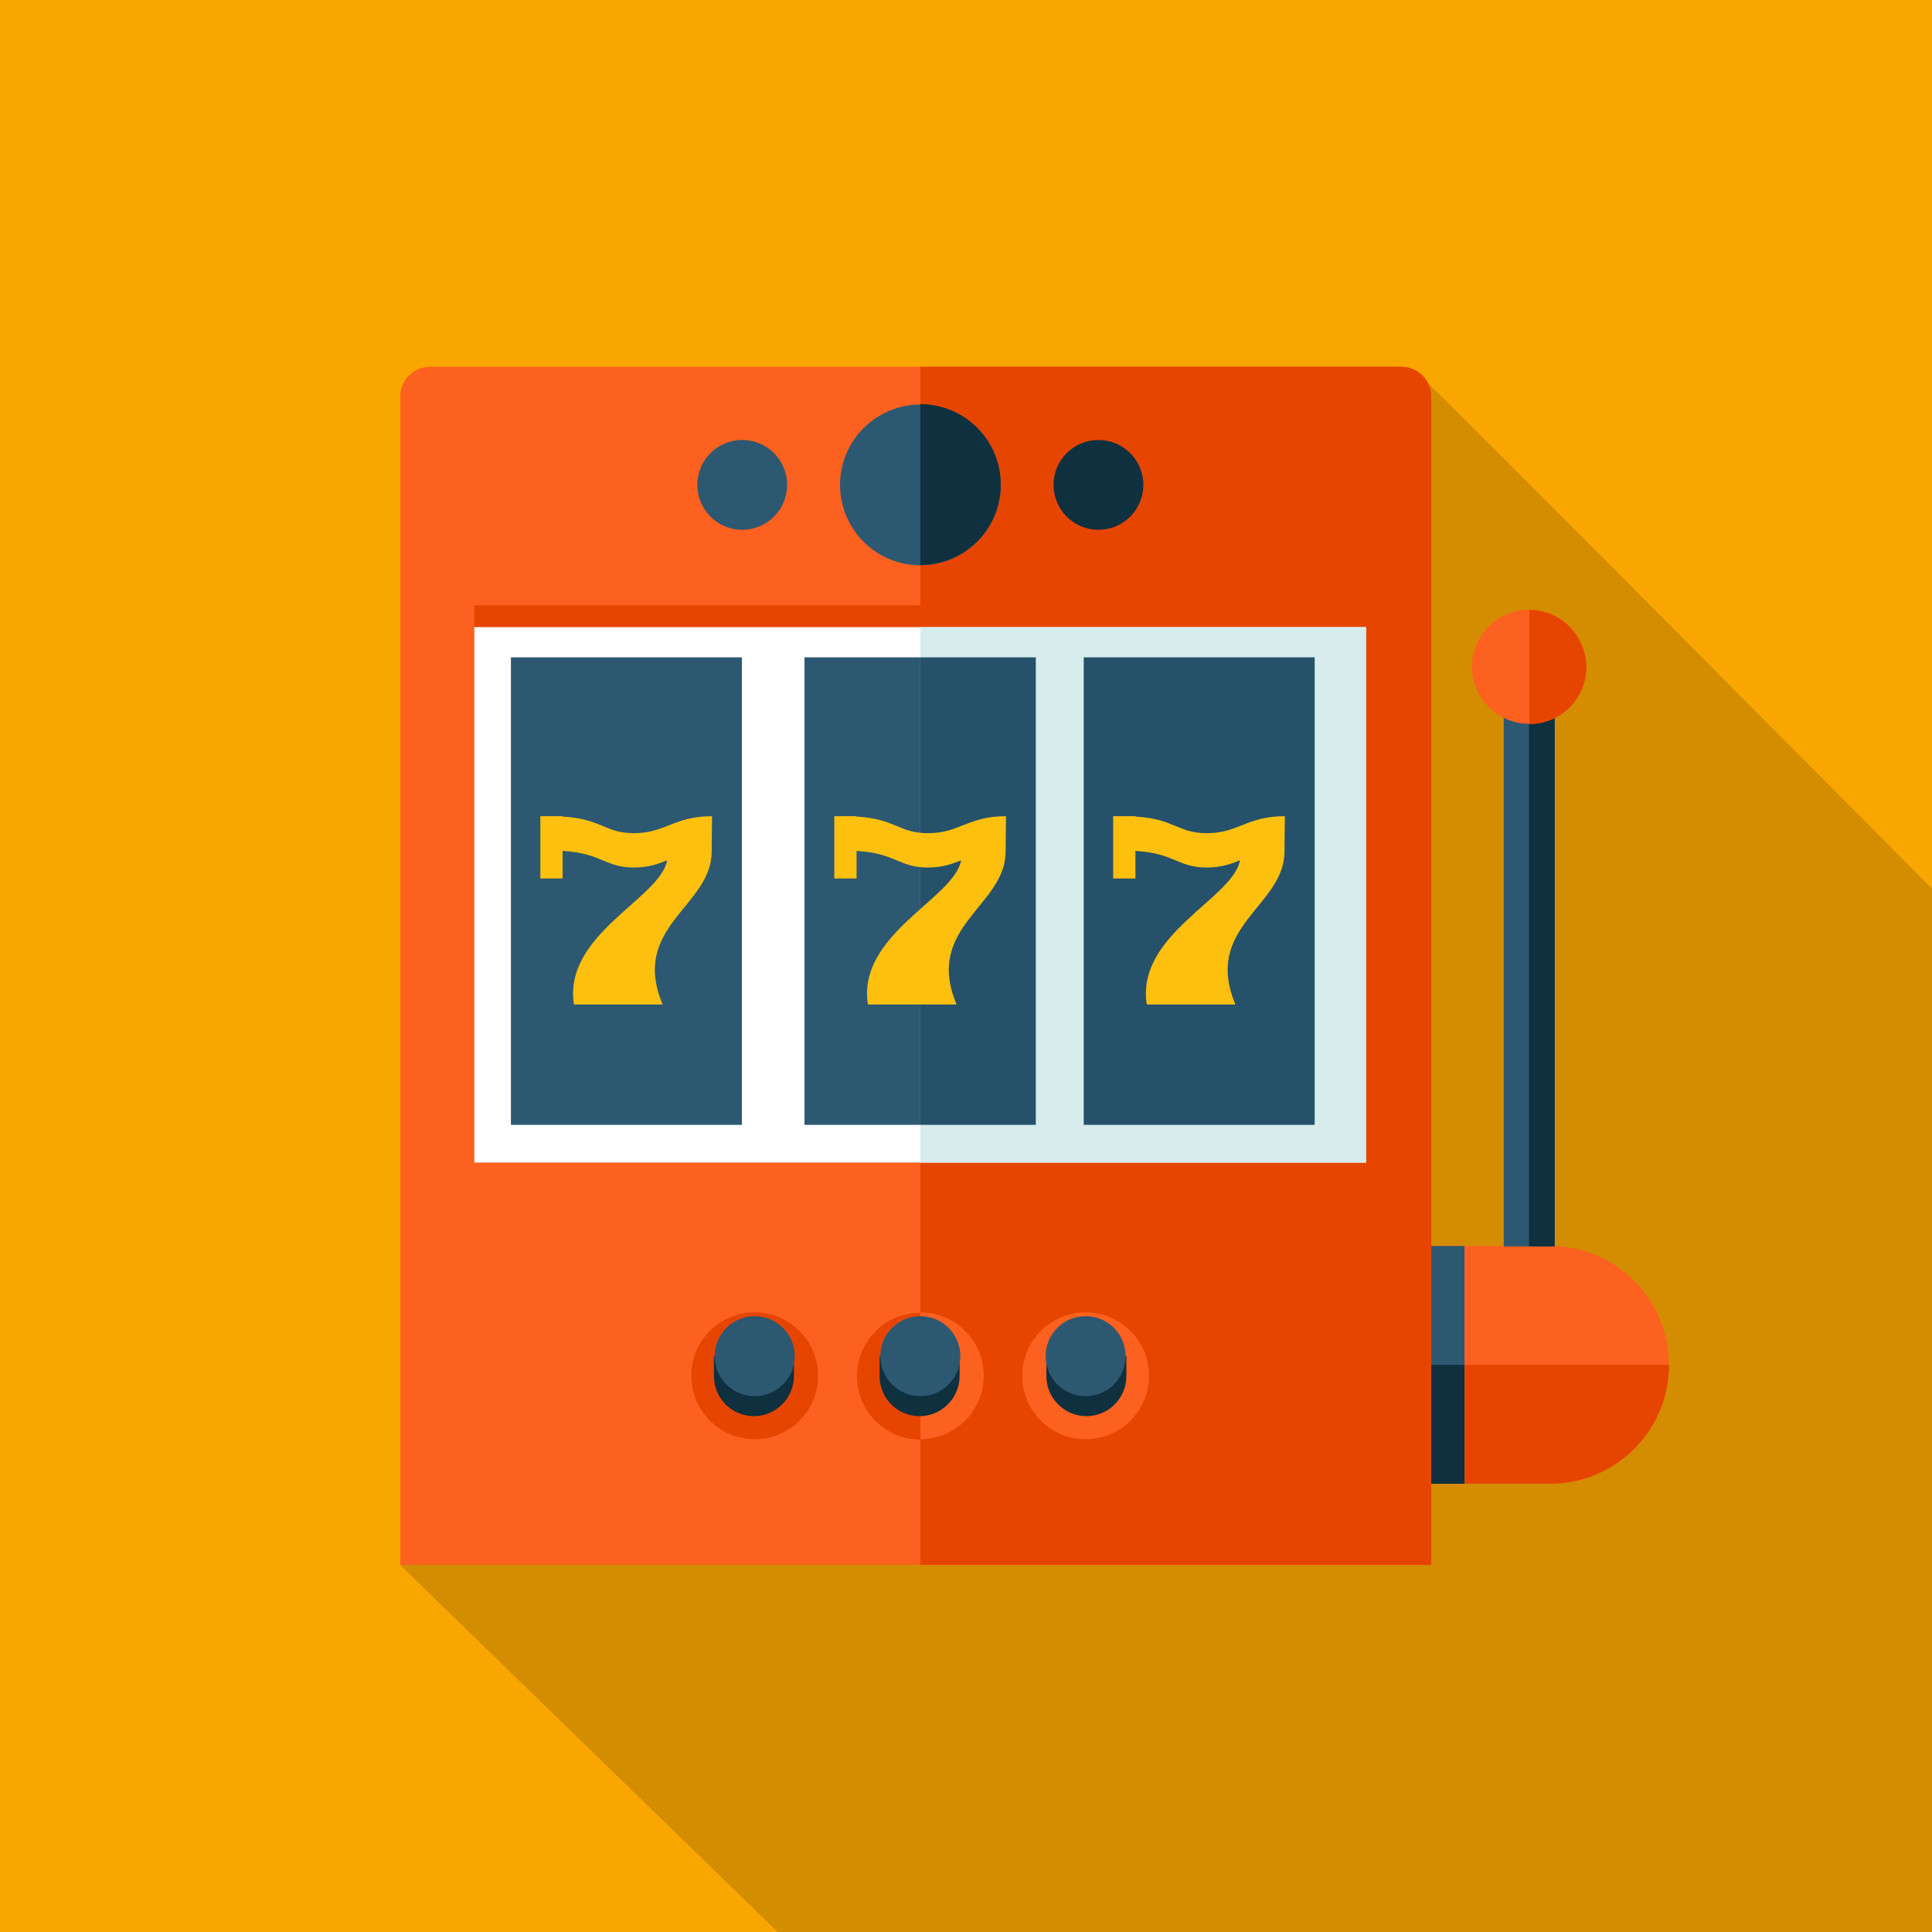 <?xml version="1.0" encoding="utf-8"?>
<svg xmlns="http://www.w3.org/2000/svg" id="Layer_1" data-name="Layer 1" viewBox="0 0 512 512">
  <rect width="512" height="512" fill="#f9a600" stroke-width="0"/>
  <g>
    <path d="M512,512V235.5c-.5-.4-132.1-133.1-133.6-133.9-1.3-2.6-3.9-4.3-7-4.3H114c-4.4,0-7.9,3.5-7.9,7.9v309.6l100,97.2h305.9Z" fill="#000" opacity=".15" stroke-width="0"/>
    <path d="M371.4,97.2H114c-4.4,0-7.9,3.5-7.9,7.9v309.6h273.2V105.1c0-4.3-3.5-7.9-7.9-7.9h0Z" fill="#fc611f" stroke-width="0"/>
    <path d="M371.4,97.2h-127.5v317.5h135.4V105.1c0-4.3-3.5-7.9-7.9-7.9h0Z" fill="#e64500" stroke-width="0"/>
    <polygon points="362 308.1 125.7 308.1 125.7 160.4 362 160.4 362 308.1" fill="#e64500" stroke-width="0"/>
    <polygon points="362 308.1 125.7 308.1 125.7 166.2 362 166.2 362 308.1" fill="#fff" stroke-width="0"/>
    <polygon points="362 308.1 243.9 308.1 243.9 166.2 362 166.2 362 308.1" fill="#d7eced" stroke-width="0"/>
    <circle cx="243.91" cy="128.5" r="21.3" transform="translate(44.87 319.25) rotate(-71.56)" fill="#2d5872" stroke-width="0"/>
    <path d="M243.9,107.1v42.6c11.8,0,21.3-9.5,21.3-21.3s-9.6-21.3-21.3-21.3Z" fill="#0f303f" stroke-width="0"/>
    <circle cx="196.7" cy="128.5" r="11.9" fill="#2d5872" stroke-width="0"/>
    <circle cx="291.1" cy="128.5" r="11.9" fill="#0f303f" stroke-width="0"/>
    <polygon points="196.6 174.2 135.4 174.2 135.4 298.1 196.6 298.1 196.6 174.2" fill="#2d5872" stroke-width="0"/>
    <polygon points="243.9 174.2 213.2 174.2 213.2 298.1 243.9 298.1 243.9 174.2" fill="#2d5872" stroke-width="0"/>
    <polygon points="274.5 174.2 243.9 174.2 243.9 298.1 274.5 298.1 274.5 174.2" fill="#26516a" stroke-width="0"/>
    <polygon points="348.4 174.2 287.2 174.2 287.2 298.1 348.4 298.1 348.4 174.2" fill="#26516a" stroke-width="0"/>
    <path d="M410.8,330.2h-31.5v63h31.5c17.4,0,31.5-14.1,31.5-31.5s-14.1-31.5-31.5-31.5Z" fill="#fc611f" stroke-width="0"/>
    <path d="M379.3,393.2h31.5c17.4,0,31.5-14.1,31.5-31.5h-63v31.5Z" fill="#e64500" stroke-width="0"/>
    <rect x="398.5" y="176.7" width="13.5" height="153.6" fill="#2d5872" stroke-width="0"/>
    <rect x="405.2" y="176.7" width="6.8" height="153.6" fill="#0f303f" stroke-width="0"/>
    <circle cx="405.2" cy="176.7" r="15.1" fill="#fc611f" stroke-width="0"/>
    <path d="M405.3,161.6v30.3c8.4,0,15.1-6.8,15.1-15.1s-6.8-15.2-15.1-15.2Z" fill="#e64500" stroke-width="0"/>
    <rect x="379.3" y="330.2" width="8.8" height="63" fill="#2d5872" stroke-width="0"/>
    <rect x="379.3" y="361.7" width="8.8" height="31.5" fill="#0f303f" stroke-width="0"/>
    <circle cx="243.9" cy="364.6" r="16.8" fill="#fc611f" stroke-width="0"/>
    <path d="M243.9,347.9c-9.3,0-16.8,7.5-16.8,16.8s7.5,16.8,16.8,16.8v-33.6Z" fill="#e64500" stroke-width="0"/>
    <path d="M253,359.4c-1.8-3.2-5.2-5.3-9.2-5.3s-7.3,2.2-9.2,5.3h-1.5v5.3c0,5.9,4.8,10.6,10.6,10.6s10.6-4.8,10.6-10.6v-5.3h-1.3Z" fill="#0f303f" stroke-width="0"/>
    <circle cx="243.9" cy="359.4" r="10.6" fill="#2d5872" stroke-width="0"/>
    <circle cx="200" cy="364.6" r="16.8" fill="#e64500" stroke-width="0"/>
    <path d="M209.1,359.4c-1.8-3.2-5.2-5.3-9.2-5.3s-7.3,2.2-9.2,5.3h-1.5v5.3c0,5.9,4.8,10.6,10.6,10.6s10.6-4.8,10.6-10.6v-5.3h-1.3Z" fill="#0f303f" stroke-width="0"/>
    <circle cx="200" cy="359.4" r="10.6" fill="#2d5872" stroke-width="0"/>
    <circle cx="287.7" cy="364.6" r="16.8" fill="#fc611f" stroke-width="0"/>
    <path d="M278.6,359.4c1.8-3.2,5.2-5.3,9.2-5.3s7.3,2.2,9.2,5.3h1.5v5.3c0,5.9-4.8,10.6-10.6,10.6s-10.6-4.8-10.6-10.6v-5.3h1.3Z" fill="#0f303f" stroke-width="0"/>
    <circle cx="287.7" cy="359.4" r="10.6" fill="#2d5872" stroke-width="0"/>
    <path d="M188.7,216.3c-10.1,0-12.3,4.5-20.7,4.5-7.7,0-8.5-3.8-18.9-4.4v-.1h-5.9v16.5h5.9v-7.3c10.4.6,11.2,4.4,18.9,4.4,3.8,0,6.3-.9,8.8-1.9-1.8,10.1-27.6,19.6-24.7,38.2h23.5c-8.7-20.7,13-26,13-40.5v-.2h0l.1-9.2h0Z" fill="#fdc00f" stroke-width="0"/>
    <path d="M266.6,216.3c-10.1,0-12.3,4.5-20.7,4.5-7.7,0-8.5-3.8-18.9-4.4v-.1h-5.9v16.5h5.9v-7.3c10.4.6,11.2,4.4,18.9,4.4,3.8,0,6.3-.9,8.8-1.9-1.8,10.1-27.6,19.6-24.7,38.2h23.5c-8.7-20.7,13-26,13-40.5v-.2h0l.1-9.2h0Z" fill="#fdc00f" stroke-width="0"/>
    <path d="M340.5,216.3c-10.1,0-12.3,4.5-20.7,4.5-7.7,0-8.5-3.8-18.9-4.4v-.1h-5.9v16.5h5.9v-7.3c10.4.6,11.2,4.4,18.9,4.4,3.8,0,6.3-.9,8.8-1.9-1.8,10.1-27.6,19.6-24.7,38.2h23.5c-8.7-20.7,13-26,13-40.5v-.2h0l.1-9.2h0Z" fill="#fdc00f" stroke-width="0"/>
  </g>
</svg>